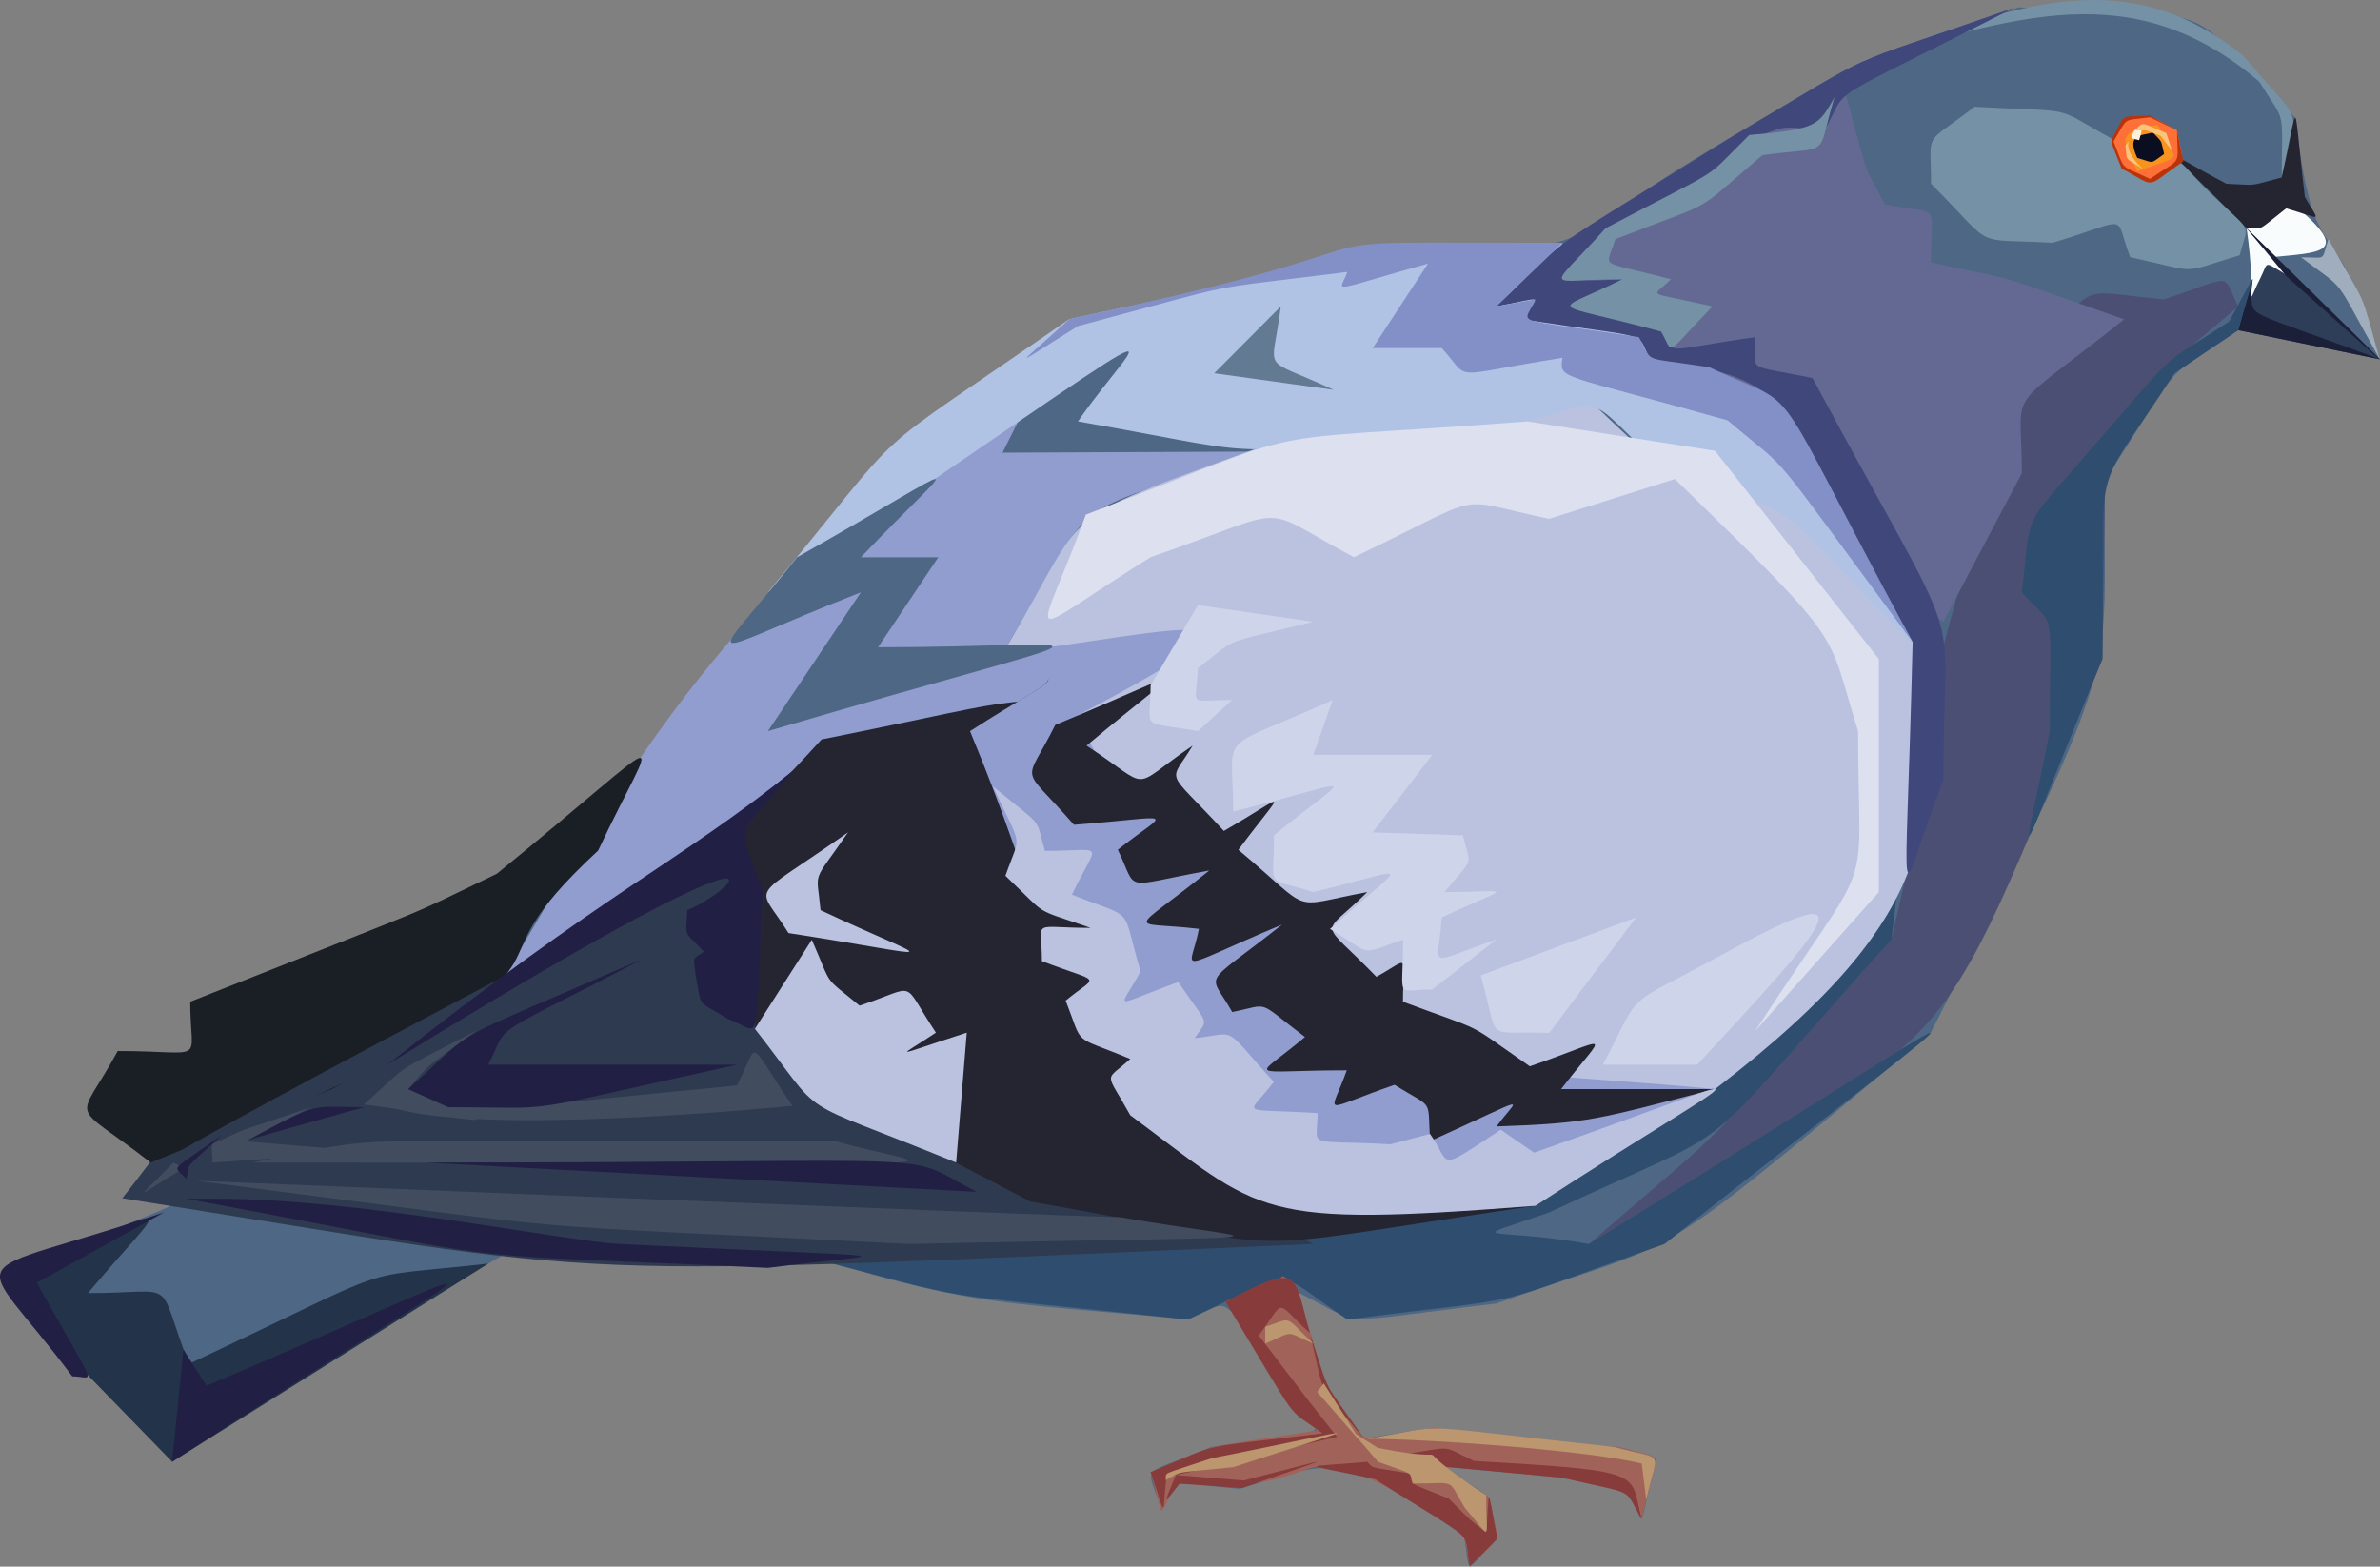<?xml version="1.0" encoding="UTF-8"?><svg id="Isolation_Mode" xmlns="http://www.w3.org/2000/svg" viewBox="0 0 593 390.33"><rect x="0" y="0" width="593" height="390.33" fill="#808080" stroke="none"/><defs><style>.cls-1{fill:#dce0ef;}.cls-2{fill:#fef0de;}.cls-3{fill:#2f4e6f;}.cls-4{fill:#23334a;}.cls-5{fill:#ba330a;}.cls-6{fill:#bac2e0;}.cls-7{fill:#637a93;}.cls-8{fill:#ff7038;}.cls-9{fill:#a16359;}.cls-10{fill:#9fadbc;}.cls-11{fill:#7491a6;}.cls-12{fill:#0b0e21;}.cls-13{fill:#919dce;}.cls-14{fill:#4d6784;}.cls-15{fill:#873b3b;}.cls-16{fill:#1b1f38;}.cls-17{fill:#1a1f26;}.cls-18{fill:#f9fcfc;}.cls-19{fill:#2e3a4f;}.cls-20{fill:#636993;}.cls-21{fill:#bb966e;}.cls-22{fill:#8390c8;}.cls-23{fill:#b1c3e5;}.cls-24{fill:#ced4e9;}.cls-25{fill:#221f45;}.cls-26{fill:#2e3e59;}.cls-27{fill:#4b4f73;}.cls-28{fill:#fac47d;}.cls-29{fill:#414c5f;}.cls-30{fill:#f7941e;}.cls-31{fill:#40477b;}.cls-32{fill:#242531;}</style></defs><path class="cls-14" d="m524.48,119.63c20.78-31.97,13.19-23.85,33.2-37.37l35.27,7.26c-11.5-40.33-16.02-18.52-21.06-60.16-30.59-31.08-15.38-24.11-68.85-27.54-48.09,16.45-32,8.96-71.19,32.03-56.28,33.12-22.65,25.19-92.29,30.24l-73.13,15.39-77.39,71.86c-25.25,50.46,1.39,22.82-126.71,107.92-31.97,21.23-44.97,16.78-13.81,29.05-2.77,13.81,4.71,7.6-44.49,27.59l44.56,41.57,104.33-60.87c89.11,30.57,83.14,26.41,143.04,32.16,12.52-5.51,6.92-7.98,27.14,23.52,6.83,5.6,10.31,3.31-21.26,8.25-18.96,7.81-15.93,3.75-12.42,15.92,4.35-8.74.27-7.18,19.36-5.51,23-6.59,23.83-10.65,55.99,11.77,1.77,9.91-.44,9.42,8.3.65-2.61-13.02.28-8.82-13.85-17.96,35.73,3.31,25.24,1.85,47.01,6.22,3.69,9.19,1.89,10.89,6.26-8.27-11.32-3.56-5.82-2.69-24.86-3.5-36.56-4.96-25.98-4.85-47.76-1.36-12.21-17.41-8.28-9.26-16.77-36.64,17.95,8.91,7.14,7.91,49.7,2.94,50.06-17.72,34.37-6.27,108.14-67.23,49.9-98.43,42.78-85.89,43.54-137.93Z"/><path class="cls-27" d="m557.68,76.33c-4.33-8.5-.4-7.76-18.47-1.75-23.64-2.04-15.44-5.62-35.45,18.42-40.19,136.18-6.38,27.94-32.49,141.13-52.75,58.36-35.79,41.57-75.38,75.82,96.9-59.69,82.31-35.19,127.93-145.74l.65-44.58c21.51-36.13,13.96-26.68,33.2-43.3Z"/><path class="cls-3" d="m200.41,313.03c46.77,12.01,25.47,8.3,95.55,15.73,28.41-12.92,19.51-13.56,39.73,0,48.84-6.29,30.72-1.72,79.05-18.81,92.21-72.97,90.24-67.19-18.84,0-25.17-4.46-32.28-.05-9.9-7.87,52.05-24.33,32.54-9.6,85.28-67.95l4.42-38.06-275.29,116.96Z"/><path class="cls-13" d="m125.91,243.02c51.7-89.8,69.04-98.72,140.52-163.53l-16.64,33.3,61.95-.27c-49.47,18.87-35.82,6.75-61.95,50.29,15.61,8.36,17.17,3.06-8.1,19.36-38.68,30.21-13.51,16.52-115.79,60.85Z"/><path class="cls-9" d="m403.55,360.53c-20.01-.86-9.79.14-46.37-4.81-21.76,3.49-14.78,6.36-26.94-11.06-8.56-27.46-5.52-23.74-10.61-26.67-7.24,5.25-14.65,5.4-14.28,6.63,1.11,0,12.66,23.45,22.82,31.79-31.57,4.94-22.36,2.5-41.5,10.38,3.59,12.42,1.81,11.61,6.26,2.76,43.31,3.79,24.9-15.94,62.9,6.9,10.78,7.52,8.62,4.28,10.37,13.88,8.7-8.78,7.39-4.56,4.83-17.31-15.64-10.16-19.44-8.34,17.99-4.87,20.74,4.16,16.57,1.67,20.04,10.41,4.3-19.03,6.16-14.35-5.51-18.03Z"/><path class="cls-19" d="m242.76,208.48c4.56-10.63-44.94-16.62-44.94-16.62l-53.71,43.29c-44.14,19.09-6.26,12.75-70.58,38.06-34.98,9.43-25.54,3.32-43.06,25.34,129.87,20.61,100.2,19.85,296.76,11.39-103.55-53.1-84.77-37.74-101.91-69.44l17.45-32.03Z"/><path class="cls-20" d="m459.85,23.38c6.2,22.51,3.95,16.47,9.86,27.59,14.39,2.63,11.43-1.11,11.43,14.44,24.54,5.25,13.73,2.16,48.14,14.15-30.61,24.41-25.51,15.69-25.51,38.34l-19.56,37.02c-41.06-25.9-30.59-17.28-48.2-38.18l13-15.04c-44.86-7.47-29.85-.17-66.43-29.58,53.7-41.81,36.3-31.23,77.28-48.74Z"/><path class="cls-11" d="m562.95,20.39c6.98,11.31,5.54,5.49,5.54,26.45,4.29-22,5.98-14.38-9.45-32.86-31.15-25.3-60.44-10.93-96.06,1.56,39.09-11.25,68.45-22.11,99.97,4.85Z"/><path class="cls-32" d="m190.17,222.27c-8.27-18.74-10.79-10.24,14.53-38.03,58.82-11.8,39.32-10.27,86.44-8.11l-31.13,27.45c10.56,27.18-1.81,1.12,48.78,79.38,48.53,23.19,31.8,19.8,73.78,17.47-82.02,11.99-52.98,11.64-125.83-1.06-43.78-23.04-28.12-13-68.65-43.03l2.08-34.07Z"/><path class="cls-13" d="m241.7,182.17c25.25-16.29,24.78-11.75,5.68-16.6,4.22-4.81,24.38-18.53,26.12-17.98,2.08.7,60.82,2.77,60.82,2.77,19.73,44.51,7.18,30.68,49.12,76.42,63.8,46.45,63.73,34.84-8.3,70.18-82.13-21.57-60.92-10.36-97.49-47.37-8.33-14.53-7.2-10.48-5.92-18.4-21.91-14.04-9.95-.44-30.04-49.02Z"/><path class="cls-18" d="m571.52,50.97c-14.82,7.41-13.54,3.7-5.89,13.13,12.87-1.25,20.58-.88,5.89-13.13Z"/><path class="cls-26" d="m557.68,82.26l35.27,7.26-33.2-32.67c2.23,14.79,2.54,9-2.08,25.41Z"/><path class="cls-6" d="m451.72,124.09l28.34,40.12c0,39.15,7.27,61.23-52.73,107.15-77.73-7.51-45.22,7.34-154.6-84.22l-4.76-8.61c58.77-30.85,25.92-21.21-18.16-15.72,26.13-43.54,6.27-29.05,93.14-62.21l45.85-7.6c32.21,29.58,18.1,21.97,62.93,31.09Z"/><path class="cls-32" d="m427.33,271.36h-38.37c11.68-15.1,13.11-12.87-7.79-5.68-16.96-11.75-9.84-7.98-31.6-16.09,0-12.4,2-10.94-6.63-6.21-14.52-15.01-13.93-9.54-2.28-21.11-20.14,3.71-12.76,5.64-32.11-10.53,11.83-15.89,13.04-14.33-3.61-4.7-14.94-16.14-13.66-11.43-7.79-21.26-16.32,11.12-9.47,11.11-26.43,0,26.43-22.19,28.73-20.3-7.79-5.16-7.8,15.66-9,9.21,4.66,24.88,26.22-1.98,23.87-4.03,10.92,6.22,5.23,10.75.39,9.22,22.79,5.17-20.22,16.34-20.43,12.47-2.58,14.54-2.07,10.99-7.33,10.7,20.75-1.07-20.53,16.18-18.32,11.33-12.45,21.8,9.81-1.99,5.72-3.14,18.13,6.22-13.08,11.01-15.11,8.3,10.41,8.3-4.15,11.69-7.02,10.16,11.91,3.61,9.97,6.26,8.16,2.93,8.85,14.03,26.08-11.76,22.1-11.23,16.56-3.66,23.25-.79,24.9-1.73,54.46-9.34Z"/><path class="cls-6" d="m247.38,195.91c7.47,16.19,7.03,11.21,3.13,22.3,11.19,10.6,6.23,7.75,21.23,12.98-15.28,0-12.14-2.5-12.14,8.28,15.29,5.89,14.02,3.12,5.92,9.85,4.63,11.78,1.19,8.32,16.09,14.53-6.51,5.89-6.31,2.62,0,14.01,33.34,24.72,30.91,28,100.96,22.57,57.92-37.61,61.8-35.05-.34-13.23l-8.3-5.72c-16.53,10.78-12.06,8.85-17.62,1.04l-9.87,2.59c-21.79-1.21-18.16,1.25-18.16-7.77-20.23-1.29-17.62,1.02-10.89-7.77-13.07-14.31-8.6-12.19-19.7-10.89,3.3-5.26,3.97-2.2-4.11-14-17.05,6.19-14.89,7.36-9.39-2.62-5.05-17.01-.79-12.64-17.11-19.15,6.55-13.73,8.8-10.9-6.73-10.9-2.57-8.91.14-5.27-12.96-16.09Z"/><path class="cls-23" d="m389.3,60.49c-62.62,4.54-35.1.53-122.86,19-54.86,38.03-37.25,22.61-75.11,68.1,113-76.37,93.9-66.67,77.25-42.59,54.35,9.47,29.39,9.03,112.01,0,20.91-5.44,13.17-7.48,33.78,11.48,37.78,13.96,22.83,3.72,65.69,47.72-39.11-72.9-24.53-56.47-63.68-77.27-34.82-18.5-34.05-7.79-27.08-26.45Z"/><path class="cls-7" d="m319.13,76.33l-16.6,16.67,29.76,4.13c-18.72-8.72-15.31-3.33-13.16-20.8Z"/><path class="cls-32" d="m559.75,56.85c-22.59-22.85-21.88-19.94-5.04-11.07,8.13.33,4.96.75,13.78-1.55,4.56-19.92,2.63-21.29,5.79,4.85,3.74,6.63,4.76,5.56-4.66,2.84-7.56,5.92-5.37,4.93-9.86,4.93Z"/><path class="cls-18" d="m563.19,69.3c2.31-4.59.24-4.33,8.4.28-11.07-11.69-8.63-9.04-11.84-12.72,2.72,18.31-.77,20.8,3.43,12.45Z"/><path class="cls-16" d="m557.68,82.26c4.54-16.29,3.65-13.98,3.23-9.08.44,6.31-1.84,3.61,32.04,16.34l-35.27-7.26Z"/><path class="cls-16" d="m559.75,56.85c44.17,43.47,41.04,39.65,9.86,11.92l-9.86-11.92Z"/><path class="cls-10" d="m592.95,89.53c-5.22-18.31-2.42-11.46-12.79-29.94-1.93,5.68-.15,4.51-6.84,4.51,11.85,9.05,7.39,3.56,19.63,25.43Z"/><path class="cls-11" d="m526.21,34.58c-15.42-8.53-7.85-6.53-34.22-7.98-13.07,10.03-10.85,5.54-10.85,19.18,16.53,16.58,9.48,13.58,30.31,14.71,19.96-6.01,15.08-7.51,19.29,3.59,17.92,3.88,11.72,4.2,27.31-.49,2.15-8.49,3.53-4.96-7.45-15.6-10.52-10.19-4.25-8.75-21.33-6l-3.06-7.42Z"/><path class="cls-8" d="m526.42,35.63c3.09,7.73,1.01,5.39,9.66,9.92,9.18-7.19,8-4.14,6.33-13.1-7.8-4.14-4.82-3.66-12.96-2.63l-3.03,5.81Z"/><path class="cls-30" d="m532.51,42.72c11.74-4.52,10.42-1.5,5.07-11.67-10.26,2.32-9.09,2.69-5.07,11.67Z"/><path class="cls-5" d="m526.59,35.17c3.17,7.88,1.2,5.63,9.12,9.39,8.3-5.72,6.83-2.77,6.7-12.11,1.52,7.62,1.24,6.28,1.6,7.74-9.99,6.84-6.27,6.59-15.38,1.82-2.81-7.12-2.41-5.68-2.41-7.43,3.77-6.73,1.4-5.23,9.39-5.82,9.17,4.97,8.94,4.71.1.47-7.31.96-5.15-.28-9.12,5.94Z"/><path class="cls-12" d="m532.51,39.34c4.49,1.3,2.98,1.62,6.7-.97-.94-3.84-.26-2.64-2.79-5.34-3.44.81-6.52.55-3.91,6.31Z"/><path class="cls-28" d="m530.74,33.86c3.73-3.97,1.74-3.64,9.01-.7,1.73,5.5,2.17,5.25-1.36.7-5.02-1.84-3.28-1.93-7.65,0Z"/><path class="cls-2" d="m532.98,34.93c-2.44-.68-2.14-.02-1.16-2.55,2.31.26,1.92-.39,1.16,2.55Z"/><path class="cls-28" d="m529.58,36.19c.47,4.22-.43,2.83,4.39,5.95-6.42-5.87-2.03-8.4-4.39-5.95Z"/><path class="cls-3" d="m557.68,82.26c4.58-16.43,5.73-16.66-2.28-2.12-19.29,12.58-10.95,5.01-36.98,34.73-14.92,17.04-12.28,12.88-14.66,32.73,8.76,9.64,6.94,2.19,6.94,34.58-6.79,35.26-10.63,39.61,13.13-17.96.78-53.51-3.84-37.66,17.96-71.21l15.89-10.73Z"/><path class="cls-31" d="m451.62,94.19c-17.11-3.55-14.25-1.09-14.25-10.19-25.18,3.53-20.99,5.4-20.99-4.44-26.91-4.1-24.98-1.18-8.71-9.98-17.13,0-15.14,3.3-5.55-12.72,25.76-13.57,18.6-8.62,32.48-21.68,12.17-4.33,7.58-3.57,20.07-2.79,6.44-11.74-2.06-5.29,47.18-30.48-46.66,16.37-30.81,8.89-70.01,31.96-51.07,31.96-38.28,22.53-59.05,42.47,12.3-2.21,10.83-3.37,6.5,3.23,33.31,5.09,28.13,2.6,31.81,9.97,38.66,5.12,30.69,9.02,65.45,70.43-1.77,74.95-4.37,65.27,7.65,34.39,0-49.23,7.23-26-32.59-100.16Z"/><path class="cls-6" d="m211.29,207.39c-25.35,17.86-22.76,12.23-14.83,25.09,40.07,6.19,37.45,8.1,7.99-5.7-.99-10.45-2.31-6.08,6.84-19.39Z"/><path class="cls-6" d="m202.28,234.13l-14.19,22.21c18.64,23.8,7.73,16.01,50.14,33.32l2.65-32.37c-19.42,6.25-17.31,6.45-7.69,0-8.95-13.44-4.02-11.71-19.02-6.72-9.34-7.75-6.52-4.1-11.91-16.44Z"/><path class="cls-17" d="m37.54,289.66c-20.64-16.06-18.52-8.86-8.2-27.79,22.74,0,18.06,3.69,18.06-12.28,67.89-26.97,51.09-19.78,76.4-31.89,45.88-37.31,40.16-37.58,25.24-5.78-36.56,33.83,2.81,21.04-66.37,59.44l-45.14,18.3Z"/><path class="cls-4" d="m4.03,315.9c42.43-15.91,38.97-18.94,17.89,6.29,23.13,0,16.62-4.57,25.14,17.64,55.57-26.13,38.97-20.93,74.6-25l-78.78,49.37-38.85-39.93v-8.37Z"/><path class="cls-11" d="m404.2,69.58c-19.62,0-19.03,3.84-4.15-12.72,31.35-16.47,23.62-11.26,35.79-23.22,17.11-1.44,17.26-2.41,21.26-9.47-4.8,15.81-.14,12.05-17.99,14.49-18.29,15.51-10.1,10.59-36.64,20.93-2.31,7.76-4.85,4.98,13.85,9.99-4.64,4.78-7.1,2.79,10.38,6.75-12.36,12.73-9.47,12.05-12.82,6.29-29.13-7.93-27.52-4.1-9.66-13.04Z"/><path class="cls-14" d="m233.78,138.85l-15,22.42c58.95,0,65.38-6.48-27.45,20.9l23.17-34.58c-41.68,16.28-38.83,20.15-15.89-8.74,45.57-25.78,40.79-26.16,15.89,0h19.29Z"/><path class="cls-29" d="m48.8,294.18c108.83,13.94,68.16,10.13,177.74,15.77,105.1-2.32,90.22-.13,52.52-6.68-19.04-.4-230.56-9.09-230.26-9.08Z"/><path class="cls-29" d="m62.85,289.66c198.92,0,171.08,2.15,145.49-5.3-137.06,0-108.36-1.77-145.49,5.3Z"/><path class="cls-29" d="m197.45,275.53c-11.78-17.2-8-16.24-13.85-5.09-63.02,6.1-43.58,5.09-87.08,5.09,20.85,8.04,101.22-.02,100.93,0Z"/><path class="cls-29" d="m118.63,256.85c-21.59,11.22-15.35,7-27.96,18.32,37.03,5.05,33.76,6.42,11.02-3.81,6.08-6.96,2.41-3.73,16.94-14.51Z"/><path class="cls-29" d="m77.51,275.87c-28.57,9.87-24.56,6.72-24.56,13.79,48.89-3.46,48.77-1.68,8.3-5.3l16.26-8.49Z"/><path class="cls-29" d="m43.25,289.66c-10,10.07-10.08,9.01,2.45,1.43l-2.45-1.43Z"/><path class="cls-19" d="m130,240.95c-100.94,53.18-135.02,72.68-11.36,12.94l11.36-12.94Z"/><path class="cls-25" d="m190.17,222.27c-6.43-18.74-7.66-11.77,7.65-30.41-29.47,23.65-46.16,29.67-101.3,73.42,106.04-65.51,88.53-44.25,74.74-38.51-.35,7.18-1.16,4.77,4.15,10.34-3.17,2.21-2.61.92-2.08,5.9,1.67,8.51-.02,5.93,8.06,10.87,8.93,3.27,6.28,9.26,8.77-31.62Z"/><path class="cls-22" d="m372.8,76.33l16.5-15.83c-82.76,0-22.5-2.12-122.86,19-14.18,12.91-14.85,12.28,2.21,1.73,43.15-11.47,27.91-8.55,67.05-13.47-1.84,5.28-5.65,5.11,20.1-2.08l-13.78,21.06h17.21c7.62,8.35.86,7.02,30.07,2.42-.73,5.51-1.36,3.6,41.16,15.58,17.39,14.8,7.35,3.06,46.09,55.23-38.05-70.38-26.16-56.8-50.65-68.47-17.54-2.79-13.65-.61-17.55-7.49-33.43-5.18-28.55-2.62-25.78-9.42l-9.76,1.75Z"/><path class="cls-25" d="m101.69,271.36c18.99-17.02,6.48-9.78,58.54-32.48-39.97,20.94-32.9,15.16-38.57,26.41h61.94c-58.04,12.69-42.26,10.58-71.91,10.58l-10-4.51Z"/><path class="cls-25" d="m105.95,289.66c137.78,0,117.05-3.11,137.39,7.3l-137.39-7.3Z"/><path class="cls-25" d="m46.45,298.67c90.26,16.8,57.16,13.16,144.88,17.23,30.93-4.04,41.62-2.13-36.94-5.95-13.29-.65-64.74-11.28-100.31-11.28h-7.62Z"/><path class="cls-25" d="m46.45,293.81c-3.31-3.84-4.76-1.24,8.91-11.06-9.76,9.04-8.1,6.57-8.91,11.06Z"/><path class="cls-25" d="m61.82,284.05c18.32-9.9,15.38-8.18,28.85-8.18-29.76,8.27-29.14,8.28-28.85,8.18Z"/><path class="cls-25" d="m40.84,302.08c-52.33,17.55-47.86,7.44-22.83,40.85,5.66,0,6.78,4.64-8.84-23.32l31.67-17.53Z"/><path class="cls-25" d="m45.7,336.23l-2.82,27.98c88.83-57.49,90.96-53.86,8.57-18.93l-5.75-9.05Z"/><path class="cls-1" d="m437.36,256.85l30.78-34.58v-58.07l-40.82-51.87-46.74-7.33c-73.82,5.64-48.94-.1-110.04,23.23-12.16,33.6-17.76,31.73,16.12,10.61,36.9-12.74,25.58-13.36,50.68,0,34.54-16.47,23.63-14.8,48.64-9.56l31.33-9.92c43.64,42.42,37.44,36.89,45.65,62.8,0,44.5,5.12,27.47-25.62,74.68Z"/><path class="cls-24" d="m386,257.38c-16.62-.67-12.2,3.06-17.04-14.36l38.71-14.44-21.67,28.8Z"/><path class="cls-24" d="m399.37,265.29c10.45-19.77,3.74-13.21,31.09-28.17,38.39-21,22.75-4.62-7.59,28.17h-23.5Z"/><path class="cls-24" d="m356.88,246.54c-9.52,0-7.28,3.11-7.28-12.41-11.27,3.77-7.1,4.13-18.2-2.67,19.37-17.57,21.89-15.53-4.18-9.19-12.34-3.94-9.8-.28-9.8-14.13,19.82-16.31,22.85-14.24-10.17-5.92,0-20.87-4.95-14.36,24.8-27.81l-4.83,13.66h29.66l-14.87,19.32,22.48.75c2.06,8.22,2.87,5.01-4.56,14.13,17.15,0,17.38-2.1-.71,6.31-.88,13.4-4.37,11.52,13.57,5.55l-15.92,12.41Z"/><path class="cls-24" d="m298.48,182.17c-14.86-2.68-11.8.27-11.8-11.4l11.8-20,28.74,4.15c-24.29,6.04-18.04,3.34-28.74,11.57-.51,9.98-2.72,7.92,8.5,7.92l-8.5,7.76Z"/><path class="cls-15" d="m305.31,324.32c19.72,32.52,14.41,25.61,24.22,32.81-33.18,4.08-23.71,1.78-42.86,9.66,4.11,11.75,2.81,11.4,3.95,1.19,16.53-3.35.02-.13,42.52-9.98-9.17-11.62-4.58-5.7-19.52-25.26,6.94-9.15,3.63-9,12.76-.56-4.32-15.22-1.96-17.81-21.06-7.86Z"/><path class="cls-15" d="m359.3,365.4c-3.08-3.68-.85-2.93-10.41-2.93,13.88-2.04,9.82-2.54,18.3,1.53,43.87,2.56,38.72,2.73,41.87,14.56-4.88-8.32-.64-5.84-20.04-10.41l-29.73-2.76Z"/><path class="cls-15" d="m366.2,390.33c-1.86-10.15,2.87-4.89-23.54-21.77-19.33-4.22-18.65-2.77-2.01-4.35,1.82,1.82-.16,1.11,10.65,2.93.91,3.36-.93,1.85,9.69,6.26,6.25,6.21,4.15,4.33,9.29,8.44,1-11.81.07-12.18,2.82,1.53l-6.91,6.97Z"/><path class="cls-15" d="m292.97,367.51l16.9,1.36c24.89-6.34,24.09-6.69-.44,1.91l-15.51-1.12c-3.95,4.89-4.5,6.44-.95-2.14Z"/><path class="cls-15" d="m339.91,358.49c-12.29-14.94-9.38-8.85-13.54-26.31,5.48,16.56,2.52,10.52,13.54,26.31Z"/><path class="cls-21" d="m410.18,373.73c2.91-13.07,5.02-9.64-8.13-13.23-53.82-5.73-39.36-5.7-61.4-2.01,14.8,0,55.45,2.88,68.41,6.19l1.12,9.05Z"/><path class="cls-21" d="m343.34,364.21c9.55,3.51,7.78,2.27,8.64,5.44,11.23,0,8.42-1.55,12.96,5.99,7.09,8.21,5.34,8.59,5.34-3.1-24.18-15.78-2.4-6.98-26.94-11.77-8.19-4.98-7.8-5.78,0,3.43Z"/><path class="cls-21" d="m315.24,330.58c7.11-2.29,4.38-3.02,11.98,4.2-7.2-3.13-4.44-3.28-11.98,0v-4.2Z"/><path class="cls-21" d="m328.17,346.81c13.8,15.59,13.23,16.28,1.67-2.14l-1.67,2.14Z"/><path class="cls-21" d="m290.45,368.76c.23-2.18-1.65-1.02,11.4-5.41,40.46-8.05,41.12-9.43,5.41,2.21-15.6,1.63-12.18.8-16.8,3.2Z"/></svg>